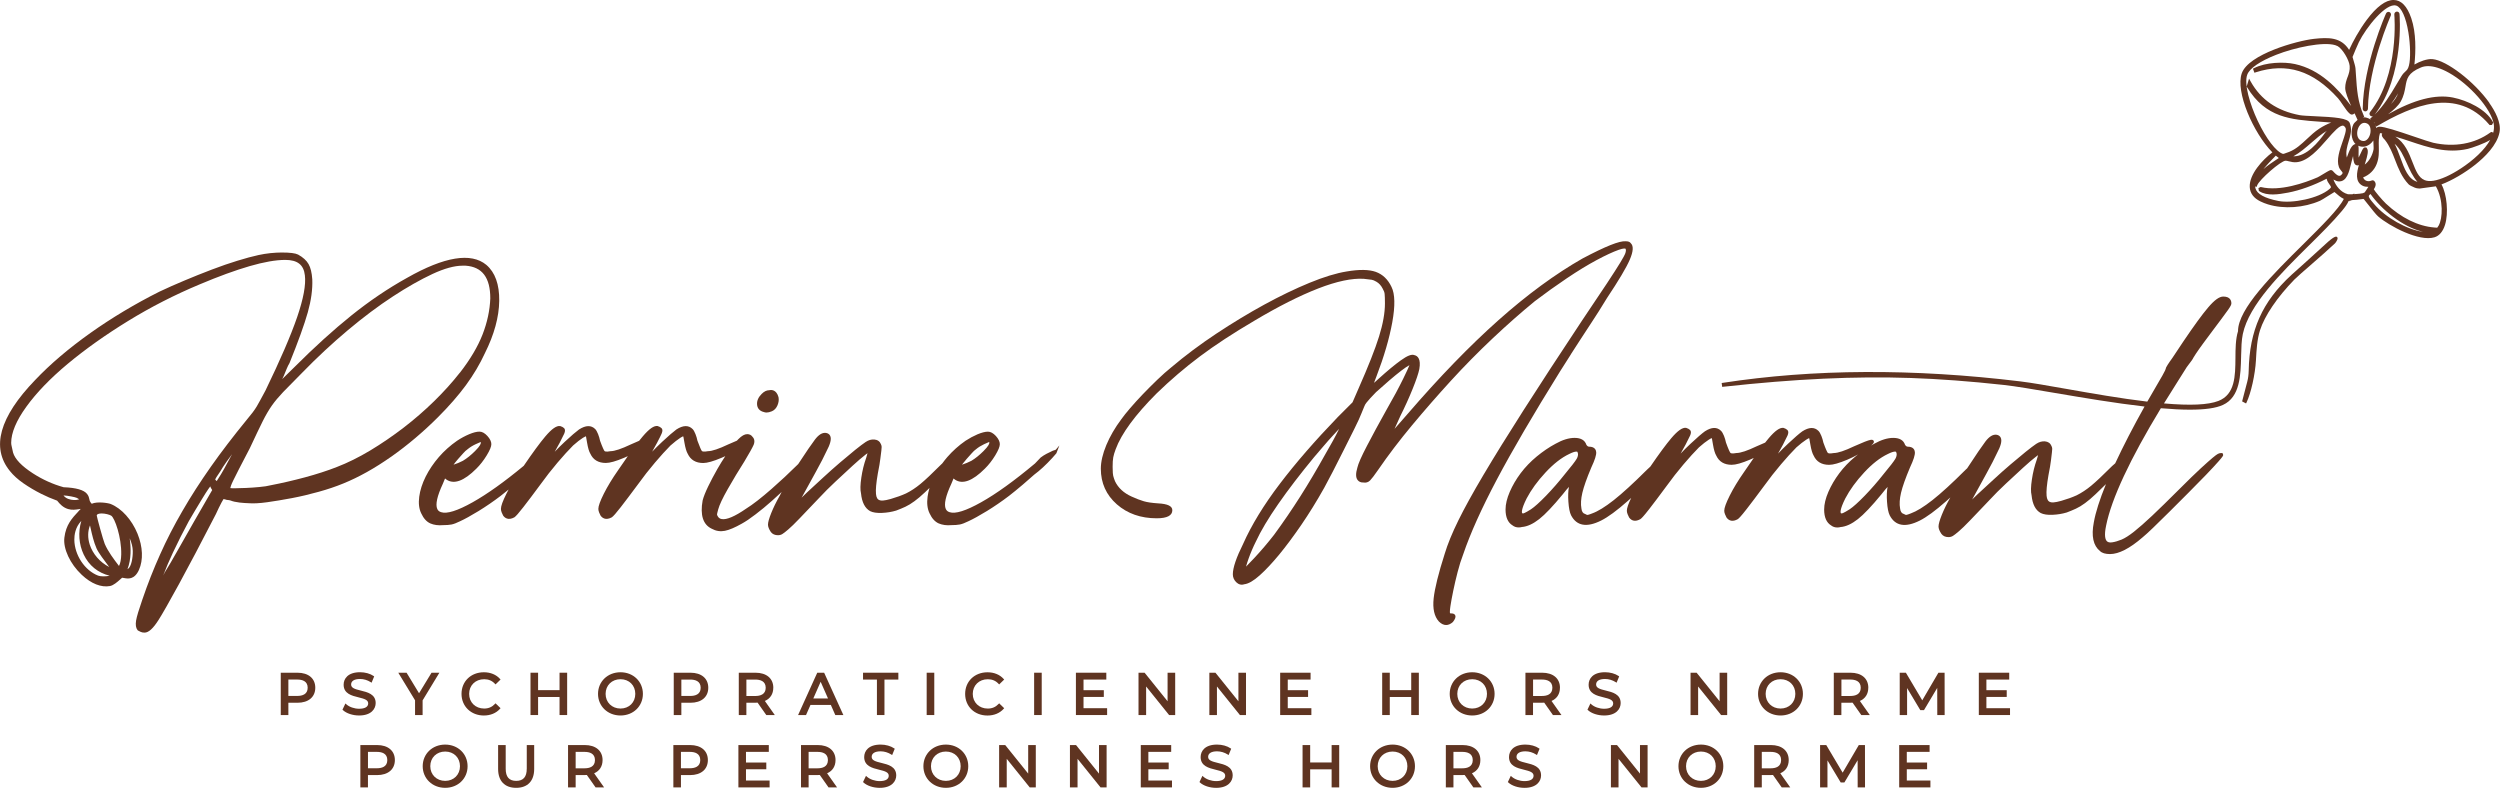 <?xml version="1.0" encoding="UTF-8"?>
<svg id="Calque_2" data-name="Calque 2" xmlns="http://www.w3.org/2000/svg" viewBox="0 0 1038.26 327.19">
  <defs>
    <style>
      .cls-1 {
        fill: #5f3421;
      }
    </style>
  </defs>
  <g id="Calque_1-2" data-name="Calque 1">
    <g>
      <path class="cls-1" d="M965.69,101.47h0c-2.87,2.7-13.92,12.6-14.02,12.68-12.15,11.16-17.46,23.06-17.78,39.82-.03,1.64-.23,3.18-.6,4.57l-2.13,8.16,1.64.86.17-.35c1.88-3.94,3.61-11.7,3.94-17.67v-.09c.23-4.17.47-8.48,1.68-12.29,1.93-6.05,7.15-13.74,14.31-21.1.8-.83,4.13-3.73,7.35-6.54,3.19-2.78,6.48-5.66,7.62-6.77.11-.1.33-.3.59-.53.73-.64,1.3-1.15,1.49-1.42.59-.81,1.18-1.88.65-2.35-.28-.25-.87-.76-4.93,3.03Z"/>
      <path class="cls-1" d="M123.54,279.38h-6.94v17.58h3.16v-5.1h3.78c4.56,0,7.4-2.39,7.4-6.24s-2.83-6.24-7.4-6.24ZM127.78,285.62c0,2.81-2.35,3.4-4.31,3.4h-3.71v-6.8h3.71c1.97,0,4.31.59,4.31,3.4Z"/>
      <path class="cls-1" d="M156.02,291.99c0-3.7-3.41-4.52-6.16-5.19-2.51-.61-4.04-1.08-4.04-2.53s1.35-2.29,3.71-2.29c1.52,0,3.09.47,4.41,1.31l.38.24,1.08-2.62-.25-.17c-1.41-.98-3.51-1.56-5.62-1.56-5.03,0-6.82,2.68-6.82,5.18,0,3.75,3.43,4.58,6.18,5.25,2.5.61,4.02,1.08,4.02,2.52s-1.38,2.22-3.78,2.22c-1.98,0-4.06-.73-5.3-1.85l-.38-.34-1.22,2.58.2.19c1.45,1.35,4.08,2.22,6.7,2.22,5.09,0,6.89-2.78,6.89-5.16Z"/>
      <polygon class="cls-1" points="179.22 279.38 174.03 287.91 168.85 279.38 165.4 279.38 172.37 290.83 172.37 296.96 175.51 296.96 175.51 290.87 182.48 279.38 179.22 279.38"/>
      <path class="cls-1" d="M207.64,294.38l.24-.27-2.09-2.03-.26.28c-1.21,1.28-2.67,1.9-4.46,1.9-3.61,0-6.24-2.56-6.24-6.09s2.62-6.09,6.24-6.09c1.81,0,3.27.61,4.46,1.88l.26.28,2.09-2.03-.24-.27c-1.57-1.77-3.94-2.75-6.68-2.75-5.38,0-9.29,3.78-9.29,8.98s3.99,8.98,9.27,8.98c2.73,0,5.11-.98,6.7-2.77Z"/>
      <polygon class="cls-1" points="232.38 286.62 223.47 286.62 223.47 279.38 220.32 279.38 220.32 296.96 223.47 296.96 223.47 289.46 232.38 289.46 232.38 296.96 235.54 296.96 235.54 279.38 232.38 279.38 232.38 286.62"/>
      <path class="cls-1" d="M257.7,279.19c-5.32,0-9.34,3.86-9.34,8.98s4.02,8.98,9.34,8.98,9.3-3.86,9.3-8.98-4-8.98-9.3-8.98ZM263.84,288.17c0,3.53-2.58,6.09-6.14,6.09s-6.19-2.56-6.19-6.09,2.6-6.09,6.19-6.09,6.14,2.56,6.14,6.09Z"/>
      <path class="cls-1" d="M286.75,279.38h-6.94v17.58h3.16v-5.1h3.78c4.56,0,7.4-2.39,7.4-6.24s-2.83-6.24-7.4-6.24ZM282.97,282.23h3.71c1.97,0,4.31.59,4.31,3.4s-2.35,3.4-4.31,3.4h-3.71v-6.8Z"/>
      <path class="cls-1" d="M321.16,285.62c0-3.85-2.83-6.24-7.4-6.24h-6.94v17.58h3.15v-5.12h3.78c.29,0,.59-.02.87-.04l3.62,5.16h3.54l-4.13-5.85c2.26-.98,3.5-2.91,3.5-5.49ZM309.98,282.23h3.71c1.97,0,4.31.59,4.31,3.4s-2.35,3.42-4.31,3.42h-3.71v-6.82Z"/>
      <path class="cls-1" d="M339.41,279.38l-7.96,17.58h3.3l1.85-4.21h8.45l1.85,4.21h3.35l-7.98-17.58h-2.86ZM343.88,290.08h-6.11l3.05-6.94,3.06,6.94Z"/>
      <polygon class="cls-1" points="358.42 282.23 364.19 282.23 364.19 296.96 367.32 296.96 367.32 282.23 373.09 282.23 373.09 279.38 358.42 279.38 358.42 282.23"/>
      <rect class="cls-1" x="384.85" y="279.38" width="3.16" height="17.58"/>
      <path class="cls-1" d="M417.04,294.12l-2.09-2.03-.26.28c-1.21,1.28-2.67,1.9-4.46,1.9-3.61,0-6.24-2.56-6.24-6.09s2.62-6.09,6.24-6.09c1.81,0,3.27.61,4.46,1.88l.26.28,2.09-2.03-.24-.27c-1.58-1.77-3.95-2.75-6.68-2.75-5.38,0-9.29,3.78-9.29,8.98s3.9,8.98,9.27,8.98c2.73,0,5.11-.98,6.7-2.77l.24-.27Z"/>
      <rect class="cls-1" x="429.48" y="279.38" width="3.15" height="17.58"/>
      <polygon class="cls-1" points="449.99 289.44 458.42 289.44 458.42 286.64 449.99 286.64 449.99 282.23 459.46 282.23 459.46 279.38 446.83 279.38 446.83 296.96 459.79 296.96 459.79 294.12 449.99 294.12 449.99 289.44"/>
      <polygon class="cls-1" points="484.9 291.24 475.47 279.52 475.36 279.38 472.83 279.38 472.83 296.96 475.99 296.96 475.99 285.1 485.42 296.82 485.53 296.96 488.06 296.96 488.06 279.38 484.9 279.38 484.9 291.24"/>
      <polygon class="cls-1" points="514.32 291.24 504.89 279.52 504.77 279.38 502.25 279.38 502.25 296.96 505.4 296.96 505.4 285.1 514.83 296.82 514.94 296.96 517.47 296.96 517.47 279.38 514.32 279.38 514.32 291.24"/>
      <polygon class="cls-1" points="544.29 282.23 544.29 279.38 531.66 279.38 531.66 296.96 544.62 296.96 544.62 294.12 534.81 294.12 534.81 289.44 543.25 289.44 543.25 286.64 534.81 286.64 534.81 282.23 544.29 282.23"/>
      <polygon class="cls-1" points="586.09 286.62 577.18 286.62 577.18 279.38 574.03 279.38 574.03 296.96 577.18 296.96 577.18 289.46 586.09 289.46 586.09 296.96 589.25 296.96 589.25 279.38 586.09 279.38 586.09 286.62"/>
      <path class="cls-1" d="M611.41,279.19c-5.33,0-9.34,3.86-9.34,8.98s4.02,8.98,9.34,8.98,9.3-3.86,9.3-8.98-4-8.98-9.3-8.98ZM617.55,288.17c0,3.53-2.58,6.09-6.14,6.09s-6.19-2.56-6.19-6.09,2.6-6.09,6.19-6.09,6.14,2.56,6.14,6.09Z"/>
      <path class="cls-1" d="M647.86,285.62c0-3.85-2.83-6.24-7.4-6.24h-6.94v17.58h3.15v-5.12h3.78c.29,0,.59-.02.87-.03l3.62,5.15h3.54l-4.13-5.85c2.26-.98,3.5-2.91,3.5-5.49ZM644.71,285.62c0,2.83-2.35,3.42-4.31,3.42h-3.71v-6.82h3.71c1.97,0,4.31.59,4.31,3.4Z"/>
      <path class="cls-1" d="M673.07,291.99c0-3.7-3.41-4.52-6.16-5.19-2.51-.61-4.04-1.08-4.04-2.53s1.35-2.29,3.71-2.29c1.52,0,3.09.47,4.41,1.31l.38.24,1.08-2.62-.25-.17c-1.41-.98-3.51-1.56-5.62-1.56-5.03,0-6.82,2.68-6.82,5.18,0,3.75,3.43,4.58,6.18,5.25,2.5.61,4.02,1.08,4.02,2.52s-1.38,2.22-3.78,2.22c-1.98,0-4.06-.73-5.3-1.85l-.38-.34-1.22,2.58.2.19c1.45,1.35,4.08,2.22,6.7,2.22,5.09,0,6.89-2.78,6.89-5.16Z"/>
      <polygon class="cls-1" points="714.16 291.24 704.73 279.52 704.61 279.38 702.09 279.38 702.09 296.96 705.24 296.96 705.24 285.1 714.67 296.82 714.78 296.96 717.31 296.96 717.31 279.38 714.16 279.38 714.16 291.24"/>
      <path class="cls-1" d="M739.47,279.19c-5.33,0-9.34,3.86-9.34,8.98s4.02,8.98,9.34,8.98,9.29-3.86,9.29-8.98-4-8.98-9.29-8.98ZM745.61,288.17c0,3.53-2.58,6.09-6.14,6.09s-6.19-2.56-6.19-6.09,2.6-6.09,6.19-6.09,6.14,2.56,6.14,6.09Z"/>
      <path class="cls-1" d="M775.92,285.62c0-3.85-2.83-6.24-7.4-6.24h-6.94v17.58h3.15v-5.12h3.78c.29,0,.59-.02.87-.03l3.62,5.15h3.54l-4.13-5.85c2.26-.98,3.5-2.91,3.5-5.49ZM772.77,285.62c0,2.83-2.35,3.42-4.31,3.42h-3.71v-6.82h3.71c1.97,0,4.31.59,4.31,3.4Z"/>
      <polygon class="cls-1" points="805.03 279.38 798.32 290.85 791.52 279.38 788.96 279.38 788.96 296.96 792.02 296.96 792.02 285.75 797.51 294.92 799.04 294.92 804.54 285.69 804.56 296.96 807.62 296.96 807.6 279.38 805.03 279.38"/>
      <polygon class="cls-1" points="824.96 289.44 833.4 289.44 833.4 286.64 824.96 286.64 824.96 282.23 834.44 282.23 834.44 279.38 821.81 279.38 821.81 296.96 834.77 296.96 834.77 294.12 824.96 294.12 824.96 289.44"/>
      <path class="cls-1" d="M156.6,309.42h-6.94v17.58h3.15v-5.1h3.78c4.56,0,7.4-2.39,7.4-6.24s-2.83-6.24-7.4-6.24ZM160.85,315.66c0,2.81-2.35,3.4-4.32,3.4h-3.71v-6.8h3.71c1.97,0,4.32.59,4.32,3.4Z"/>
      <path class="cls-1" d="M184.89,309.23c-5.33,0-9.34,3.86-9.34,8.98s4.02,8.98,9.34,8.98,9.3-3.86,9.3-8.98-4-8.98-9.3-8.98ZM191.03,318.21c0,3.53-2.58,6.09-6.14,6.09s-6.19-2.56-6.19-6.09,2.6-6.09,6.19-6.09,6.14,2.56,6.14,6.09Z"/>
      <path class="cls-1" d="M218.76,319.27c0,3.39-1.43,5.03-4.38,5.03s-4.36-1.65-4.36-5.03v-9.85h-3.15v9.94c0,4.97,2.73,7.83,7.49,7.83s7.49-2.85,7.49-7.83v-9.94h-3.08v9.85Z"/>
      <path class="cls-1" d="M250.25,315.66c0-3.85-2.83-6.24-7.4-6.24h-6.94v17.58h3.16v-5.12h3.78c.29,0,.59-.02.87-.03l3.62,5.15h3.54l-4.13-5.85c2.26-.98,3.5-2.91,3.5-5.49ZM247.09,315.66c0,2.83-2.35,3.42-4.31,3.42h-3.71v-6.82h3.71c1.97,0,4.31.59,4.31,3.4Z"/>
      <path class="cls-1" d="M286.59,309.42h-6.94v17.58h3.15v-5.1h3.78c4.56,0,7.4-2.39,7.4-6.24s-2.83-6.24-7.4-6.24ZM282.8,312.26h3.71c1.97,0,4.31.59,4.31,3.4s-2.35,3.4-4.31,3.4h-3.71v-6.8Z"/>
      <polygon class="cls-1" points="309.81 319.48 318.25 319.48 318.25 316.68 309.81 316.68 309.81 312.26 319.29 312.26 319.29 309.42 306.66 309.42 306.66 327 319.62 327 319.62 324.16 309.81 324.16 309.81 319.48"/>
      <path class="cls-1" d="M347,315.66c0-3.85-2.83-6.24-7.4-6.24h-6.94v17.58h3.16v-5.12h3.78c.29,0,.59-.02.87-.03l3.62,5.15h3.54l-4.13-5.85c2.26-.98,3.5-2.91,3.5-5.49ZM343.84,315.66c0,2.83-2.35,3.42-4.31,3.42h-3.71v-6.82h3.71c1.97,0,4.31.59,4.31,3.4Z"/>
      <path class="cls-1" d="M366.05,316.85c-2.51-.61-4.04-1.08-4.04-2.53s1.35-2.29,3.71-2.29c1.52,0,3.09.47,4.41,1.31l.38.24,1.08-2.62-.25-.17c-1.41-.98-3.51-1.56-5.62-1.56-5.03,0-6.82,2.68-6.82,5.18,0,3.75,3.43,4.58,6.18,5.25,2.5.61,4.02,1.08,4.02,2.52s-1.38,2.22-3.78,2.22c-1.98,0-4.06-.73-5.3-1.85l-.37-.34-1.23,2.58.2.19c1.45,1.35,4.08,2.22,6.7,2.22,5.09,0,6.89-2.78,6.89-5.16,0-3.7-3.41-4.52-6.16-5.19Z"/>
      <path class="cls-1" d="M392.83,309.23c-5.33,0-9.34,3.86-9.34,8.98s4.02,8.98,9.34,8.98,9.29-3.86,9.29-8.98-4-8.98-9.29-8.98ZM398.97,318.21c0,3.53-2.58,6.09-6.14,6.09s-6.19-2.56-6.19-6.09,2.6-6.09,6.19-6.09,6.14,2.56,6.14,6.09Z"/>
      <polygon class="cls-1" points="427.01 321.28 417.58 309.56 417.47 309.42 414.94 309.42 414.94 327 418.1 327 418.1 315.14 427.53 326.86 427.64 327 430.17 327 430.17 309.42 427.01 309.42 427.01 321.28"/>
      <polygon class="cls-1" points="456.42 321.28 446.99 309.56 446.88 309.42 444.35 309.42 444.35 327 447.51 327 447.51 315.14 456.94 326.86 457.05 327 459.58 327 459.58 309.42 456.42 309.42 456.42 321.28"/>
      <polygon class="cls-1" points="476.92 319.48 485.36 319.48 485.36 316.68 476.92 316.68 476.92 312.26 486.4 312.26 486.4 309.42 473.77 309.42 473.77 327 486.73 327 486.73 324.16 476.92 324.16 476.92 319.48"/>
      <path class="cls-1" d="M505.78,316.85c-2.51-.61-4.04-1.08-4.04-2.53s1.35-2.29,3.71-2.29c1.52,0,3.09.47,4.41,1.31l.38.24,1.08-2.62-.25-.17c-1.41-.98-3.51-1.56-5.62-1.56-5.03,0-6.82,2.68-6.82,5.18,0,3.75,3.43,4.58,6.18,5.25,2.5.61,4.02,1.08,4.02,2.52s-1.38,2.22-3.78,2.22c-1.98,0-4.06-.73-5.3-1.85l-.38-.34-1.22,2.58.2.19c1.45,1.35,4.08,2.22,6.7,2.22,5.09,0,6.89-2.78,6.89-5.16,0-3.7-3.41-4.52-6.16-5.19Z"/>
      <polygon class="cls-1" points="553.03 316.66 544.12 316.66 544.12 309.42 540.96 309.42 540.96 327 544.12 327 544.12 319.5 553.03 319.5 553.03 327 556.18 327 556.18 309.42 553.03 309.42 553.03 316.66"/>
      <path class="cls-1" d="M578.35,309.23c-5.33,0-9.34,3.86-9.34,8.98s4.02,8.98,9.34,8.98,9.29-3.86,9.29-8.98-4-8.98-9.29-8.98ZM584.49,318.21c0,3.53-2.58,6.09-6.14,6.09s-6.19-2.56-6.19-6.09,2.6-6.09,6.19-6.09,6.14,2.56,6.14,6.09Z"/>
      <path class="cls-1" d="M614.8,315.66c0-3.85-2.83-6.24-7.4-6.24h-6.94v17.58h3.16v-5.12h3.78c.29,0,.59-.02.87-.03l3.62,5.15h3.54l-4.13-5.85c2.26-.98,3.5-2.91,3.5-5.49ZM611.64,315.66c0,2.83-2.35,3.42-4.31,3.42h-3.71v-6.82h3.71c1.97,0,4.31.59,4.31,3.4Z"/>
      <path class="cls-1" d="M633.85,316.85c-2.51-.61-4.04-1.08-4.04-2.53s1.35-2.29,3.71-2.29c1.52,0,3.09.47,4.41,1.31l.38.24,1.08-2.62-.25-.17c-1.41-.98-3.51-1.56-5.62-1.56-5.03,0-6.82,2.68-6.82,5.18,0,3.75,3.43,4.58,6.18,5.25,2.5.61,4.02,1.08,4.02,2.52s-1.38,2.22-3.78,2.22c-1.98,0-4.06-.73-5.3-1.85l-.38-.34-1.22,2.58.2.19c1.45,1.35,4.08,2.22,6.7,2.22,5.09,0,6.89-2.78,6.89-5.16,0-3.7-3.41-4.52-6.16-5.19Z"/>
      <polygon class="cls-1" points="681.09 321.28 671.66 309.56 671.55 309.42 669.02 309.42 669.02 327 672.18 327 672.18 315.14 681.61 326.86 681.72 327 684.25 327 684.25 309.42 681.09 309.42 681.09 321.28"/>
      <path class="cls-1" d="M706.41,309.23c-5.33,0-9.34,3.86-9.34,8.98s4.02,8.98,9.34,8.98,9.29-3.86,9.29-8.98-4-8.98-9.29-8.98ZM712.55,318.21c0,3.53-2.58,6.09-6.14,6.09s-6.19-2.56-6.19-6.09,2.6-6.09,6.19-6.09,6.14,2.56,6.14,6.09Z"/>
      <path class="cls-1" d="M742.86,315.66c0-3.85-2.83-6.24-7.4-6.24h-6.94v17.58h3.16v-5.12h3.78c.29,0,.59-.02.87-.03l3.62,5.15h3.54l-4.13-5.85c2.26-.98,3.5-2.91,3.5-5.49ZM739.7,315.66c0,2.83-2.35,3.42-4.31,3.42h-3.71v-6.82h3.71c1.97,0,4.31.59,4.31,3.4Z"/>
      <polygon class="cls-1" points="771.97 309.42 765.26 320.89 758.45 309.42 755.89 309.42 755.89 327 758.95 327 758.95 315.79 764.45 324.96 765.98 324.96 771.48 315.73 771.5 327 774.55 327 774.53 309.42 771.97 309.42"/>
      <polygon class="cls-1" points="791.9 319.48 800.33 319.48 800.33 316.68 791.9 316.68 791.9 312.26 801.37 312.26 801.37 309.42 788.74 309.42 788.74 327 801.71 327 801.71 324.16 791.9 324.16 791.9 319.48"/>
      <path class="cls-1" d="M652.37,147.17c1.31-2,2.65-4.09,4.05-6.27,1.38-2.16,2.96-4.57,4.69-7.17,1.76-2.64,3.87-5.99,6.26-9.92,4.88-7.32,8.06-12.67,9.46-15.91,1.51-3.5,1.65-5.77.42-6.92-.36-.53-1.05-.78-2.09-.78,0,0,0,0,0,0-2.64-.21-8.3,2.07-17.91,7.14-11.3,6.43-23.07,15.07-34.97,25.67-11.88,10.57-24.5,23.59-37.52,38.7l-5.48,6.26s-.08.09-.12.14l.08-.17c.74-1.64,1.52-3.36,2.32-5.14,1.9-3.79,3.62-7.58,5.11-11.28,1.49-3.68,2.42-6.45,2.78-8.24.75-4.25-.72-5.5-2.03-5.79-1.17-.47-2.92.21-5.67,2.18-2.44,1.74-5.54,4.31-9.23,7.65-.51.5-.97.93-1.38,1.25-.19.15-.36.29-.51.43.3-.75.64-1.66,1.03-2.71,3.13-8.17,5.34-15.73,6.56-22.45,1.24-6.83,1.13-11.77-.32-14.68-1.48-3.13-3.69-5.24-6.56-6.26-2.82-.99-6.85-1.05-11.98-.17-4.39.7-9.62,2.3-15.57,4.75-5.9,2.43-12.21,5.47-18.74,9.04-6.54,3.58-13.23,7.63-19.89,12.04-6.67,4.42-12.97,9.13-18.72,14-1.75,1.4-3.7,3.13-5.79,5.14-2.1,2.02-4.13,4.05-6.03,6.03-1.9,1.99-3.67,3.93-5.25,5.77-1.58,1.84-2.82,3.39-3.68,4.61-2.64,3.52-4.73,7.13-6.23,10.73-1.51,3.64-2.28,6.95-2.28,9.82,0,5.94,2.24,10.92,6.65,14.79,4.38,3.85,9.95,5.8,16.55,5.8,4.31,0,6.49-1.13,6.49-3.36,0-1.71-1.94-2.64-5.92-2.84-2.54-.17-4.55-.46-5.97-.89-1.43-.42-3.11-1.06-4.99-1.92-3.3-1.48-5.63-3.64-6.92-6.38-.33-.82-.59-1.58-.75-2.25-.11-.43-.24-1.43-.24-3.73,0-1.69.08-3.01.25-3.91.16-.9.5-2.04,1.01-3.4,2.38-6.48,8.12-14.29,17.04-23.21,5.7-5.53,11.74-10.69,17.94-15.34,6.21-4.66,13.82-9.65,22.64-14.83,9.84-5.87,18.76-10.37,26.51-13.39,7.68-2.98,14.07-4.33,18.96-4,1.56.18,2.63.31,3.24.39.51.07,1.16.35,1.96.82,1.08.62,1.95,1.58,2.6,2.87.46.77.74,1.51.81,2.18.08.76.13,2.1.13,3.96,0,3.91-.82,8.53-2.45,13.74-1.64,5.27-4.49,12.48-8.46,21.46l-2.55,5.87-6.17,6.17c-9.39,9.74-17.49,19.07-24.07,27.74-6.62,8.71-11.74,17.1-15.21,24.91-2.82,5.65-4.26,9.89-4.26,12.6,0,1.25.47,2.35,1.39,3.27.98.98,2.17,1.28,3.36.87,1.74-.2,3.84-1.41,6.42-3.71,2.47-2.21,5.17-5.09,8.04-8.56,2.87-3.49,5.96-7.63,9.18-12.32,3.24-4.73,6.46-9.93,9.56-15.46.86-1.54,2.01-3.73,3.54-6.68,1.48-2.87,3-5.88,4.57-9.01l4.44-8.87c1.39-2.79,2.37-4.91,2.89-6.3.52-1.22.92-2.19,1.19-2.9.23-.62.54-1.16.92-1.61.43-.52.95-1.12,1.55-1.81.62-.7,1.44-1.56,2.42-2.55,1.95-1.77,3.83-3.43,5.6-4.94,1.79-1.53,3.45-2.89,4.93-4.02,1.41-1.08,2.54-1.83,3.35-2.25-.33.84-1.03,2.44-2.53,5.5-1.92,3.93-4.2,8.17-6.77,12.62-3.29,5.89-6.11,11.08-8.36,15.42-2.32,4.45-3.62,7.41-3.97,9.01-.72,2.41-.7,4.08.07,5.12.54.72,1.37,1.11,2.38,1.06,1.1.21,2.07-.08,2.85-.87.65-.65,1.74-2.09,3.35-4.41,4.13-6.03,8.86-12.24,14.05-18.48,5.18-6.22,10.62-12.44,16.16-18.51,5.51-6.03,11.34-11.94,17.32-17.58,5.99-5.64,11.9-10.85,17.56-15.48,4.32-3.29,8.79-6.48,13.28-9.5,4.5-3.03,8.65-5.56,12.33-7.53,3.7-1.98,6.78-3.41,9.17-4.26,2.16-.77,2.75-.52,2.84-.46.02.01.06.03.1.25.12.37.08.87-.13,1.49-.24.72-.96,2.07-2.15,4.02-1.22,2.01-3.11,4.94-5.6,8.72-2.46,3.74-5.83,8.77-10.31,15.4-9.54,14.39-17.71,26.91-24.28,37.21-6.55,10.25-12.13,19.26-16.59,26.78-4.44,7.49-7.96,13.88-10.47,18.98-2.53,5.15-4.44,9.79-5.65,13.81-2.62,8.2-4.16,14.44-4.6,18.55-.46,4.29.27,7.52,2.18,9.61.96.96,1.97,1.45,3,1.45.94,0,1.87-.41,2.82-1.26.99-1.28,1.27-2.12.94-2.8-.17-.35-.57-.76-1.53-.76-.31,0-.5-.03-.61-.05-.06-.23-.14-.95.17-3.01.26-1.71.65-3.85,1.17-6.35.52-2.53,1.13-5.15,1.82-7.8.68-2.67,1.47-5.15,2.33-7.38,2.93-8.62,7.61-19.03,13.92-30.95,6.31-11.93,15.12-27.02,26.21-44.85,1.68-2.69,3.22-5.1,4.56-7.17ZM556.12,178.13c-.06.13-.13.27-.2.41-1.19,2.48-3.03,5.84-5.46,10.01-3.49,6.27-6.99,12.19-10.42,17.58-3.45,5.44-7.13,10.82-10.92,15.99-1.19,1.53-2.54,3.19-4.02,4.93-1.49,1.75-2.94,3.37-4.28,4.8-1.3,1.38-2.42,2.55-3.34,3.47.01-.05.03-.1.04-.14.26-.94.6-2.02,1.03-3.21.42-1.19.9-2.4,1.42-3.61.5-1.18,1.03-2.31,1.56-3.37,2.06-4.46,5.2-9.74,9.33-15.68,4.15-5.97,9.14-12.49,14.83-19.38,1.22-1.39,2.53-2.92,3.92-4.58,1.34-1.6,2.7-3.12,4.02-4.54.95-1.01,1.78-1.9,2.49-2.69Z"/>
      <path class="cls-1" d="M162.51,189.65c6.77-4.78,13.3-10.3,19.41-16.41,4.54-4.54,8.43-9,11.57-13.26,3.16-4.32,5.82-8.8,7.89-13.3,3.86-7.71,5.86-15.02,5.95-21.73.09-6.82-1.71-11.84-5.36-14.95-6.32-5.24-17.4-3.43-32.94,5.4-7.89,4.38-15.65,9.63-23.08,15.6-7.46,5.99-15.38,13.17-23.55,21.34-2.06,2.06-3.8,3.76-5.19,5.08.2-.43.43-.89.68-1.4.34-.87.73-1.82,1.17-2.86.41-.99.78-1.74,1.17-2.36,3.6-8.89,6.16-15.98,7.6-21.09,1.4-4.98,2.03-9.58,1.86-13.7-.19-2.78-.7-4.85-1.54-6.33-.84-1.49-2.3-2.82-4.35-3.95-1.16-.59-3.34-.86-6.86-.86-1.38,0-2.9.09-4.66.26-1.71.19-3.36.45-4.9.79-2.5.54-5.46,1.34-8.8,2.37-3.25.99-6.72,2.19-10.62,3.67-4.06,1.55-7.7,3.01-11.12,4.45-3.79,1.58-7.36,3.16-10.62,4.71-10.12,5.08-19.77,10.85-28.68,17.17-8.98,6.38-16.7,12.95-22.94,19.53-14.86,15.39-18.38,28.11-10.49,37.8,1.42,1.78,3.31,3.5,5.64,5.11,2.3,1.59,4.78,3.06,7.39,4.37,2.12,1.07,4.34,2.02,6.59,2.83,1.13,1.44,2.46,2.85,4.55,3.48,1.61.48,3.1.26,4.41.06.28-.04.56-.08.84-.12-.28.3-.55.59-.82.87-2.86,3.06-5.33,5.7-5.98,11.07-.57,4.58,2.39,10.92,7.2,15.42,3.92,3.7,8.1,5.36,11.77,4.67,1.43-.28,2.96-1.63,4.19-2.72l.35-.31c.17-.15.35-.31.47-.42.18,0,.44.06.7.11l.13.02c1.5.29,4.28.82,6.17-3.39,1.83-4.1,1.61-9.56-.59-14.99-2.37-5.83-6.65-10.57-11.16-12.37-1.11-.44-5.62-1.13-7.87-.09-.78-.84-.87-1.32-.98-1.86-.11-.56-.26-1.33-.94-2.21-1.31-1.67-4.52-2.59-9.75-2.8-4.46-1.24-8.74-3.17-12.72-5.74-4.71-3.04-7.5-5.96-8.28-8.65-.18-.88-.36-1.67-.53-2.4-.16-.62-.25-1.17-.25-1.63,0-4.18,2.1-9.21,6.26-14.97,4.22-5.85,10.02-11.86,17.23-17.87,7.32-6.09,15.76-12.08,25.1-17.81,9.37-5.76,19.39-10.88,29.79-15.22,7.75-3.27,14.7-5.81,20.67-7.54,5.9-1.71,10.87-2.58,14.79-2.58,5.06,0,7.64,2.03,8.13,6.39.49,3.89-.59,9.75-3.22,17.41-2.69,7.79-6.99,17.75-13.14,30.44-1.63,3.09-2.88,5.31-3.63,6.62-.91,1.52-2.3,3.37-4.13,5.51-5.62,6.87-10.64,13.43-14.9,19.49-4.4,6.25-8.37,12.42-11.78,18.33-3.5,6.01-6.63,12.09-9.3,18.08-2.7,5.98-5.21,12.37-7.46,18.99-1.39,3.98-2.24,6.83-2.53,8.48-.29,1.79-.11,3.08.61,4.03l.21.16c.34.16.68.34,1.04.53.46.22,1,.33,1.63.33,1.71,0,3.57-1.69,5.86-5.3,1.57-2.46,4.43-7.49,8.5-14.93,4.08-7.47,9.22-17.23,15.3-29.02.85-1.87,1.63-3.47,2.32-4.77.42-.77.68-1.2.83-1.44.23.07.46.11.69.13.41.17.81.26,1.21.26.17,0,.5.04,1.02.2.92.38,2.14.65,3.73.85,1.58.18,2.69.23,3.53.26,2.14.18,4.75.06,8.01-.4,3.04-.42,6.38-.98,10.22-1.7,3.65-.69,7.4-1.58,11.14-2.63,3.69-1.02,7.1-2.18,10.13-3.42,6.45-2.61,13.17-6.37,19.99-11.17ZM190.98,154.77c-3.09,3.96-6.68,7.93-10.64,11.81-4.01,3.92-8.29,7.63-12.71,11.03-4.49,3.44-9.16,6.64-13.9,9.49-4.71,2.82-9.37,5.13-13.85,6.85h0c-3.85,1.52-8.3,2.96-13.23,4.29-4.78,1.28-9.51,2.38-14.08,3.26-1.34.35-2.93.59-4.85.76-1.97.19-3.84.32-5.57.39-1.8.09-3.42.14-4.8.14-.93,0-1.44-.04-1.71-.08.05-.34.27-1.19,1.22-3.15,1.04-2.16,3.1-6.18,6.91-13.45,2.24-4.8,4.04-8.57,5.35-11.2,1.25-2.51,2.55-4.71,3.84-6.55,1.24-1.74,2.75-3.55,4.63-5.53,2.27-2.36,4.95-5.08,7.96-8.09,6.05-6.22,12.4-12.13,18.87-17.57,6.44-5.41,12.74-10.13,18.73-14.04,5.87-3.84,11.42-6.99,16.47-9.35,4.93-2.29,9.12-3.44,12.48-3.44h1.25c6.91.48,10.27,4.93,10.27,13.58-.18,4.93-1.26,9.98-3.22,15.01-1.95,5.01-5.11,10.35-9.41,15.87ZM96.37,188.64c-1.09,1.96-2.21,4.03-3.34,6.17-.9,1.61-1.66,2.87-2.32,3.86-.3.45-.54.82-.71,1.12-.13-.12-.28-.27-.48-.46-.15-.15-.15-.21-.08-.37.09-.24.52-.98,2.04-3.17.66-1.17,1.5-2.47,2.57-3.98.77-1.09,1.54-2.15,2.32-3.17ZM88.12,203.53l-7.58,13.15-.03.05c-2.09,3.65-4.31,7.57-6.67,11.75-2.2,3.93-4.05,7.08-5.36,9.15-.18.34-.42.81-.7,1.35,1.16-3.07,2.5-6.23,4.01-9.43,2.06-4.39,4.29-8.81,6.63-13.13.65-1.14,1.48-2.55,2.6-4.42.81-1.37,1.61-2.68,2.37-3.93l.62-1.02c1-1.65,1.81-2.92,2.48-3.9.42-.64.67-.97.83-1.15.06.13.14.33.24.6l.56.93ZM26.37,205.75c1.85.09,4.88.69,5.55,1.03.47.23.78.43.99.58-.46.17-1.24.34-2.26.3-1.53-.06-3.36-.6-4.27-1.9ZM37.27,226.18c-.89-2.78-.86-5.51.1-7.98.1.42.19.84.28,1.25.59,2.61,1.25,5.58,2.45,8.32.8,1.82,3.26,5.07,5.26,7.71,0,0,0,0,0,0-3.79-1.92-6.83-5.38-8.1-9.32ZM30.87,224.16c-.02-1.87.35-5.19,2.9-7.83-1.38,4.7-1.04,9.72.99,13.97,2.16,4.55,5.96,7.63,10.78,8.8-1.65.38-3.82.35-4.82-.05-5.55-2.15-9.78-8.55-9.85-14.9ZM40.17,214.08c.05-.28.2-.45.51-.59.38-.17.89-.25,1.53-.25,1.48,0,3.28.49,3.97.92,1.47.91,4.32,8.93,4.17,16.09-.04,2.1-.37,3.77-.93,4.8-2.18-2.84-4.57-6.02-5.92-9.17-.62-1.42-3.3-11.23-3.33-11.8ZM53.86,223.55c.82,1.88,1.24,3.62,1.28,5.26.06,2.94-.62,6.54-1.98,7.44-.07.04-.14.08-.21.11,1.59-4.11,1.46-8.94.91-12.81Z"/>
      <path class="cls-1" d="M317.12,171.08c.36.16.77.25,1.21.25.65,0,1.37-.17,2.22-.52,1.05-.44,1.84-1.28,2.35-2.49.49-1.17.63-2.29.42-3.37-.89-3.23-3.05-3.09-3.85-2.89-1.09,0-2.12.5-3.14,1.53-1.38,1.37-2.02,2.84-1.92,4.36.09,1.59,1.05,2.71,2.7,3.14Z"/>
      <path class="cls-1" d="M438.33,186.85c-.23.03-1.08.33-1.19.38-1.81.84-3.42,1.62-4.94,2.78-.88.95-1.62,1.74-2.37,2.48-8.6,7.2-16.12,12.62-22.37,16.11-6.3,3.54-10.71,4.93-13.1,4.11-.78-.24-1.28-.68-1.58-1.36-.82-1.87-.05-5.37,2.31-10.42l.92-2.22.57.46c3.12,2.13,7.3.61,12.43-4.53,1.59-1.57,3-3.37,4.3-5.49,1.31-2.18,1.92-3.68,1.92-4.7s-.55-2.18-1.63-3.38c-1.11-1.2-2.22-1.8-3.3-1.8-1.13,0-2.59.37-4.34,1.1-1.66.71-3.33,1.61-4.97,2.68-2.81,1.94-5.35,4.23-7.58,6.78-.72.83-1.44,1.75-2.11,2.66-.07.07-.14.13-.25.23l-.08.07c-3.87,3.87-6.71,6.55-8.69,8.18-1.97,1.63-3.98,2.95-5.98,3.94-1.81.83-3.97,1.61-6.41,2.32-2.82.8-4.01.73-4.55.51-.9-.26-1.41-1.11-1.54-2.61-.17-1.74.08-4.53.77-8.52.54-2.66.88-4.69,1.05-6.2.18-1.47.32-2.55.41-3.27.07-.69.12-1.21.12-1.51,0-.38-.1-.76-.31-1.2-.47-1.13-1.41-1.79-2.72-1.9-1.23-.1-2.39.23-3.62,1.04-1.02.68-2.45,1.76-4.37,3.3-1.79,1.47-3.9,3.23-6.27,5.23-2.24,1.91-4.62,4.03-7.07,6.29-2.34,2.18-4.56,4.22-6.67,6.15-.86.86-1.61,1.58-2.24,2.16.08-.15.18-.31.29-.48,1.13-2.04,2.26-4.09,3.39-6.15l2.36-4.3c1.92-3.48,3.33-6.21,4.18-8.08,1.76-3.27,2.3-5.4,1.67-6.69-.31-.65-.88-1.05-1.7-1.2-1.54-.22-3.04.69-4.62,2.76-1.29,1.68-3.58,5.03-6.96,10.18-3.78,3.74-7.51,7.21-11.08,10.33-4.24,3.71-7.77,6.46-10.51,8.16-4.73,3.27-8.17,4.73-10.21,4.34-.67-.13-1.15-.44-1.51-.99-.37-.56-.4-.83-.4-.89,0-.17.09-.69.5-2.16.49-1.82,1.82-4.66,3.97-8.43,2.24-3.95,4.57-7.8,6.91-11.48,1.98-3.29,3.34-5.74,3.84-6.89.75-1.85-.11-2.97-.47-3.31-.5-.73-1.26-1.12-2.2-1.12-1.08,0-2.27.67-3.64,2.04-.21.19-.4.41-.64.67-.92.37-2.07.87-3.62,1.56-3.88,1.85-6.7,2.8-8.43,2.81-1.58.31-2.34.15-2.52-.09-.27-.38-.8-1.43-1.83-4.27-.17-.88-.44-1.78-.82-2.75-.39-.99-.78-1.67-1.2-2.09-1.68-1.67-3.93-1.62-6.72.18-1.23.9-3.18,2.58-5.94,5.15-1.47,1.38-2.86,2.74-4.14,4.09.86-1.49,1.53-2.72,2.05-3.7,1-1.89,1.59-3.13,1.85-3.71.18-.41.74-1.67-.03-2.4-.37-.36-.87-.64-1.59-.86-1.52-.23-3.48,1.14-6.17,4.3-.47.55-.96,1.15-1.5,1.83-1.19.49-2.32.98-3.46,1.51-3.9,1.85-6.71,2.8-8.44,2.81-2.03.4-2.44,0-2.5-.09-.23-.32-.77-1.32-1.84-4.27-.17-.87-.43-1.77-.82-2.75-.39-.98-.79-1.67-1.2-2.09-1.67-1.67-3.92-1.61-6.71.18-1.23.89-3.18,2.57-5.96,5.15-1.49,1.4-2.87,2.77-4.13,4.1.87-1.52,1.54-2.73,2.05-3.71.88-1.68,1.5-2.92,1.85-3.71.18-.41.73-1.65-.04-2.41-.38-.36-.88-.63-1.59-.84-1.52-.22-3.44,1.1-6.17,4.3-2.29,2.71-5.3,6.82-8.97,12.21-8.02,6.65-15.16,11.74-21.22,15.14-6.31,3.54-10.72,4.93-13.12,4.11-.78-.24-1.28-.67-1.58-1.35-.82-1.86-.04-5.36,2.32-10.43l.92-2.22.57.46c3.12,2.13,7.3.61,12.43-4.53,1.58-1.56,3.02-3.41,4.29-5.49,1.32-2.17,1.94-3.67,1.94-4.7s-.55-2.19-1.64-3.38c-1.09-1.2-2.2-1.81-3.29-1.81-1.15,0-2.57.36-4.33,1.1-1.69.72-3.36,1.62-4.97,2.69-2.84,1.97-5.39,4.25-7.58,6.78-2.22,2.58-4.06,5.31-5.47,8.12-1.42,2.87-2.32,5.67-2.67,8.33-.37,2.76-.08,5.1.84,6.95.95,2.07,2.22,3.47,3.78,4.16,1.5.65,3.28.89,5.26.71,1.41,0,2.6-.09,3.55-.27.93-.19,2.09-.64,3.55-1.36,1.91-.87,4.42-2.25,7.65-4.22,3.17-1.95,6.26-4.07,9.2-6.31,1.03-.8,2.13-1.69,3.29-2.64-.31.58-.61,1.14-.89,1.71-1.57,3.13-2.3,5.14-2.3,6.33,0,.44.1.92.31,1.47.19.45.37.86.61,1.32.63.89,2.08,2.16,4.68.71.62-.43,1.8-1.76,3.7-4.21,1.86-2.38,4.21-5.5,7.2-9.55,2.15-2.99,4.44-5.92,7.01-8.96,2.38-2.8,4.56-5.2,6.46-7.1,1.61-1.43,2.95-2.47,4.08-3.19.48-.31.87-.52,1.17-.64l.06.11h.05c.01.07.03.15.05.26.07.57.2,1.29.39,2.24.37,2.21.82,3.74,1.37,4.64,1.17,2.54,3.33,3.83,6.42,3.83,1.69,0,4.17-.7,7.61-2.15.51-.21,1.03-.44,1.53-.68-1.27,1.79-2.62,3.74-4.02,5.82-2.43,3.47-4.42,6.76-5.93,9.75-1.56,3.14-2.29,5.15-2.29,6.33,0,.44.1.91.31,1.47.19.46.37.87.61,1.32.64.89,2.08,2.16,4.68.71.62-.43,1.8-1.76,3.7-4.21,1.81-2.33,4.23-5.54,7.2-9.54,2.19-3.05,4.55-6.07,7.01-8.96,2.35-2.77,4.52-5.16,6.44-7.1,1.64-1.43,2.97-2.48,4.08-3.19.57-.37.94-.54,1.16-.63l.05.11h.07c.01.07.03.16.05.28.09.61.23,1.36.39,2.22.38,2.21.83,3.73,1.37,4.64,1.19,2.54,3.35,3.83,6.43,3.83,1.67,0,4.22-.72,7.59-2.15.53-.22,1.06-.45,1.58-.7-1.11,1.67-2.2,3.44-3.31,5.37-1.4,2.46-2.68,4.89-3.81,7.22-1.13,2.35-1.9,4.29-2.29,5.81-1.1,6.09.18,10.04,3.77,11.74,1.74.96,3.58,1.25,5.48.87,1.81-.36,4.16-1.36,6.99-2.96,1.59-.87,3.46-2.12,5.71-3.85,2.27-1.72,4.57-3.62,6.83-5.64,1.33-1.19,2.68-2.41,4.03-3.67-.3.57-.59,1.13-.87,1.69-1.41,2.47-2.56,4.83-3.44,7.02-.92,2.29-1.36,3.88-1.36,4.84,0,.85.38,1.85,1.19,3.07.67.88,1.67,1.33,2.96,1.33.69,0,1.3-.17,1.81-.49.49-.29,1.32-.93,2.46-1.91,1.14-.96,2.69-2.47,4.62-4.49l8.1-8.49c2.16-2.33,4.47-4.64,6.87-6.87,2.35-2.19,4.54-4.22,6.59-6.11l.45-.42c2.08-1.91,3.91-3.48,5.43-4.66.35-.26.63-.47.86-.63-.12.55-.32,1.22-.58,2-.9,2.51-1.57,5.24-1.99,8.1-.45,3-.5,5.17-.14,6.58.37,3.72,1.65,6.21,3.8,7.39,1.13.58,2.8.82,4.93.73,2.02-.08,3.99-.4,5.85-.96,1.36-.5,2.65-1.04,3.84-1.59,1.18-.55,2.45-1.32,3.77-2.3,1.31-.94,2.74-2.16,4.38-3.71.59-.55,1.22-1.15,1.88-1.8-.37,1.23-.64,2.45-.8,3.63-.37,2.76-.08,5.1.84,6.94.95,2.07,2.22,3.47,3.78,4.16,1.52.65,3.29.89,5.25.71,1.41,0,2.6-.09,3.55-.27.93-.19,2.1-.64,3.56-1.36,1.95-.89,4.52-2.31,7.65-4.22,3.09-1.9,6.19-4.02,9.2-6.31,1.56-1.2,3.45-2.75,5.78-4.72,1.49-1.26,3.03-2.61,4.68-4.09,2.39-1.77,4.78-3.97,7.52-6.95.44-.48.87-.98,1.29-1.47l.39-.45,1.25-3.25-1.38,1.62c-.16.19-.27.21-.31.22ZM399.52,192.96c.05-.06.1-.13.16-.21.63-.82,1.2-1.51,1.8-2.18.69-.78,1.38-1.56,2.09-2.34.67-.75,1.22-1.28,1.73-1.62,1.01-.84,2.11-1.53,3.37-2.12,1.07-.5,1.74-.79,2.17-.96.01.1.02.24.02.42,0,.3-.23,1.23-2.39,3.37-1.69,1.69-3.39,3.06-5.02,4.04-1.35.68-2.59,1.2-3.66,1.53-.09.03-.18.05-.26.07ZM188.37,192.96c.05-.06.1-.13.15-.2h0c.49-.67,1.09-1.4,1.77-2.18l2.09-2.34c.65-.74,1.22-1.26,1.75-1.62.96-.81,2.09-1.52,3.37-2.12.9-.43,1.64-.76,2.16-.96.01.1.02.24.02.42,0,.3-.23,1.23-2.39,3.37-1.7,1.7-3.4,3.06-5.04,4.04-1.34.69-2.57,1.2-3.66,1.53-.08.03-.16.05-.23.07Z"/>
      <path class="cls-1" d="M1033.83,42.69c-6.29-8.84-17.78-17.65-23.64-18.14-2.22-.18-5.25.96-7.47,2.25.57-5.51.77-13.13-1.31-19.24-1.71-5.02-4.19-7.57-7.35-7.57h0c-3.29,0-7.03,2.78-11.11,8.22-3.15,4.21-5.82,9.12-7.35,12.51-3.35-5.34-8.59-5.23-14.57-4.59-7.14.79-27.17,6.37-30,14.28-2.73,7.66,4.78,24.82,12.7,32.87-4.07,3.04-9.69,9.17-9.4,14.42.14,2.59,1.64,4.59,4.46,5.96.96.47,2.01.88,3.11,1.22,6.61,2.03,14.9,1.45,21.64-1.51.58-.26,1.82-1.05,3.31-1.99.73-.46,2.01-1.28,2.66-1.64.1.08.2.18.3.26l.12.1c.84.74,2.16,1.9,3.46,2.5v.03c-2.07,4.16-9.2,11.23-16.74,18.71-12.76,12.62-27.22,26.92-27.19,36.21-1.03,3.28-1.05,7.44-1.07,11.13-.06,7.44-.12,15.14-7.09,17.84-4.24,1.64-11.63,1.98-22.59,1.02,1.7-2.77,3.43-5.54,5.16-8.25l4.31-6.85c2.07-2.68,2.58-3.45,2.67-3.77.12-.23.42-.73,1.11-1.76.85-1.28,1.87-2.72,3.11-4.41,1.22-1.65,2.48-3.35,3.78-5.08l3.52-4.7c1.05-1.4,2.01-2.71,2.88-3.93,1.2-1.68,1.45-2.33,1.45-2.79,0-1.06-.44-2.84-3.36-2.84-1.66,0-3.67,1.45-6.32,4.57-2.44,2.87-5.88,7.59-10.23,14.03l-4.58,6.88c-.08.11-2.02,2.75-2.63,4,0,0-.19.77-.4,1.2-.35.69-.73,1.42-1.16,2.19-.43.78-.91,1.6-1.43,2.46-1.59,2.69-3.21,5.48-4.81,8.31-11.1-1.32-23.47-3.5-33.42-5.26l-.31-.05c-7.65-1.35-14.25-2.52-18.95-3.09-44.46-5.41-86.09-5.2-123.72.61l-.36.06.21,1.6.37-.04c30-3.28,54.78-4.44,77.97-3.65,11.54.39,24.85,1.38,38.48,2.88,4.95.54,12.39,1.81,21.01,3.28l.47.08c11.68,1.98,24.9,4.23,37.11,5.62-4.72,8.42-8.81,16.35-12.18,23.58l-1.32,1.16c-3.79,3.79-6.71,6.54-8.69,8.17-1.94,1.61-3.96,2.93-5.97,3.94-1.87.85-4.03,1.63-6.42,2.31-2.82.8-4.01.73-4.55.52-.9-.26-1.41-1.11-1.55-2.61-.17-1.75.09-4.62.77-8.53.52-2.61.88-4.7,1.05-6.19.17-1.47.3-2.56.39-3.26.09-.75.13-1.24.13-1.53,0-.37-.11-.78-.32-1.2-.46-1.13-1.4-1.79-2.72-1.9-1.21-.1-2.42.25-3.61,1.04-1.05.71-2.52,1.82-4.36,3.3-1.77,1.43-3.82,3.14-6.28,5.23-2.36,2.01-4.74,4.13-7.07,6.29-2.35,2.18-4.56,4.22-6.68,6.15-.86.86-1.6,1.57-2.24,2.15.08-.14.17-.3.29-.48l5.74-10.44c1.91-3.47,3.32-6.2,4.19-8.11,1.76-3.26,2.29-5.37,1.67-6.67-.31-.65-.88-1.06-1.71-1.21-1.52-.2-3.06.74-4.61,2.77-1.36,1.78-3.87,5.46-7.62,11.18l-.67.62c-5.52,5.52-10.15,9.76-13.77,12.6-3.58,2.81-6.59,4.66-8.95,5.5-.82.33-1.43.54-1.83.62-.23.05-.52-.05-.92-.31l-.16-.07c-.92-.26-1.41-.98-1.55-2.28-.33-1.8-.2-3.98.38-6.48.6-2.56,1.86-6.12,3.73-10.55,1.48-3.15,2.13-5.18,2.03-6.39-.07-.84-.56-2.25-2.97-2.25-.41,0-.8-.29-1.12-.79-.63-1.9-2.28-2.86-4.89-2.86-2.38,0-5.05.82-7.92,2.44-.44.23-.87.49-1.31.75,1.09-.89,1.35-1.37,1.13-1.89-.13-.31-.47-.65-1.3-.49-1.03.19-3.26,1.06-6.85,2.67-3.87,1.85-6.69,2.8-8.44,2.81-2.03.4-2.44,0-2.51-.09-.27-.37-.81-1.43-1.83-4.28-.18-.91-.46-1.83-.82-2.74-.39-.97-.79-1.65-1.21-2.08-1.67-1.67-3.92-1.61-6.71.18-1.23.88-3.24,2.61-5.95,5.15-1.49,1.4-2.88,2.77-4.14,4.1.85-1.49,1.54-2.73,2.06-3.72.87-1.65,1.49-2.89,1.85-3.7.18-.41.72-1.64-.03-2.4-.35-.35-.84-.62-1.6-.87-1.52-.21-3.49,1.16-6.15,4.3-.46.54-.95,1.16-1.48,1.82-.99.41-2.16.91-3.49,1.51-3.87,1.85-6.69,2.8-8.44,2.81-2.03.41-2.45,0-2.51-.09-.27-.37-.81-1.43-1.83-4.28-.18-.91-.46-1.83-.82-2.75-.39-.97-.79-1.65-1.21-2.08-1.67-1.67-3.93-1.61-6.71.18-1.23.88-3.24,2.62-5.95,5.15-1.49,1.39-2.87,2.76-4.14,4.1.85-1.49,1.54-2.73,2.06-3.72.86-1.63,1.48-2.88,1.85-3.7.18-.41.73-1.65-.03-2.4-.35-.35-.84-.62-1.6-.87-1.53-.21-3.49,1.16-6.16,4.3-2.15,2.54-5.1,6.53-8.7,11.8l-1.44,1.34c-5.53,5.52-10.16,9.76-13.77,12.6-3.58,2.81-6.58,4.66-8.95,5.5-.82.33-1.44.54-1.83.62-.23.05-.52-.05-.92-.31l-.16-.07c-.92-.26-1.41-.98-1.55-2.29-.33-1.8-.2-3.98.38-6.48.6-2.56,1.85-6.11,3.73-10.55,1.48-3.15,2.13-5.18,2.03-6.39-.07-.84-.55-2.25-2.97-2.25-.41,0-.8-.29-1.11-.79-.63-1.9-2.28-2.86-4.89-2.86-2.38,0-5.05.82-7.92,2.44-2.66,1.42-5.29,3.21-7.83,5.31-2.55,2.11-4.79,4.44-6.65,6.92-1.85,2.47-3.37,5.07-4.52,7.72-1.17,2.7-1.76,5.17-1.76,7.35,0,3.23.99,5.45,2.89,6.59.72.57,1.57.86,2.55.86.46,0,.94-.06,1.37-.18,2.23-.18,4.64-1.29,7.19-3.29,2.46-1.93,5.75-5.4,9.79-10.32.52-.69,1.04-1.33,1.54-1.92.4-.46.73-.84,1.01-1.13-.33,1.6-.41,3.67-.24,6.17.18,2.64.55,4.49,1.13,5.65,2.31,4.42,6.51,5.15,12.49,2.15,2.82-1.41,6.52-4.12,10.99-8.07.49-.43.98-.87,1.47-1.32-1.23,2.57-1.8,4.27-1.8,5.32,0,.44.1.91.32,1.46.18.46.37.87.61,1.33,1.08,1.51,2.66,1.84,4.68.71.41-.27,1.2-1,3.7-4.21,1.8-2.32,4.16-5.44,7.19-9.55,2.24-3.11,4.6-6.12,7.01-8.96,2.4-2.83,4.58-5.23,6.45-7.1,1.54-1.36,2.91-2.44,4.08-3.19.58-.38.95-.55,1.16-.64l.06.11h.06c.02.07.03.16.05.27.08.61.21,1.35.39,2.24.36,2.18.83,3.75,1.37,4.63,1.17,2.54,3.33,3.83,6.42,3.83,1.69,0,4.18-.7,7.6-2.15.5-.21,1.02-.44,1.56-.7-1.26,1.78-2.61,3.74-4.03,5.84-2.45,3.5-4.44,6.78-5.93,9.75-1.57,3.15-2.3,5.16-2.3,6.34,0,.44.1.92.32,1.46.18.46.37.87.61,1.33,1.08,1.51,2.66,1.84,4.68.71.41-.28,1.21-1,3.7-4.21,1.8-2.31,4.15-5.43,7.2-9.55,2.23-3.1,4.59-6.11,7.01-8.96,2.39-2.82,4.57-5.21,6.45-7.1,1.54-1.36,2.91-2.44,4.08-3.19.58-.37.95-.55,1.16-.64l.05.11h.06c.01.07.03.16.05.27.09.63.22,1.37.39,2.24.36,2.17.83,3.74,1.37,4.63,1.17,2.54,3.33,3.83,6.42,3.83,1.69,0,4.18-.7,7.6-2.15,1.56-.66,3.02-1.38,4.4-2.16-.37.29-.75.58-1.12.89-2.55,2.11-4.79,4.44-6.65,6.92-1.85,2.47-3.37,5.06-4.53,7.72-1.17,2.7-1.76,5.17-1.76,7.35,0,3.23.99,5.45,2.89,6.59.72.57,1.58.86,2.56.86.46,0,.94-.06,1.37-.18,2.23-.18,4.64-1.29,7.19-3.29,2.46-1.93,5.75-5.39,9.79-10.32.52-.69,1.04-1.33,1.54-1.92.39-.46.73-.83,1.01-1.13-.33,1.6-.41,3.68-.24,6.17.18,2.64.55,4.49,1.13,5.65,2.3,4.42,6.51,5.15,12.48,2.15,2.82-1.41,6.52-4.13,10.99-8.07.56-.49,1.12-1,1.68-1.51-.03.06-.06.12-.09.19-1.39,2.44-2.55,4.8-3.44,7.01-.91,2.29-1.36,3.87-1.36,4.85,0,.85.39,1.85,1.2,3.06.67.89,1.66,1.34,2.95,1.34.66,0,1.28-.17,1.82-.5.47-.28,1.25-.88,2.45-1.9,1.15-.97,2.66-2.44,4.63-4.49,1.42-1.48,3.27-3.42,5.55-5.81l2.55-2.68c2.08-2.26,4.4-4.57,6.88-6.88,2.52-2.35,4.87-4.52,7.04-6.52,2.15-1.97,3.98-3.54,5.43-4.65.34-.26.62-.47.85-.62-.12.55-.32,1.22-.58,1.99-.89,2.48-1.56,5.2-1.99,8.1-.46,3-.5,5.17-.14,6.58.37,3.73,1.65,6.21,3.81,7.38,1.17.58,2.84.83,4.94.73,2.05-.09,4.01-.41,5.84-.96,1.38-.52,2.67-1.05,3.83-1.59,1.17-.54,2.45-1.31,3.78-2.29,1.31-.96,2.79-2.21,4.38-3.72,1.25-1.18,2.68-2.56,4.32-4.19-2.62,6.4-4.32,11.74-5.05,15.9-1.1,5.66-.23,9.68,2.56,11.9.84.84,2.25,1.26,4.18,1.26,3.65,0,8.2-2.34,13.52-6.95.89-.72,2.35-2.05,4.35-3.96,2.03-1.94,4.32-4.19,6.8-6.67l7.83-7.83c2.62-2.62,5.08-5.13,7.32-7.45,2.25-2.34,3.97-4.19,5.24-5.64,1.95-2.21,2.08-2.5,1.83-3.03l-.23-.43h-.47c-.46,0-.92.11-1.38.34-.41.2-1.1.72-2.24,1.66-1.07.9-2.71,2.35-4.86,4.33-2.15,1.97-5.18,4.92-9.03,8.77-4.55,4.54-8.32,8.23-11.21,10.95-2.94,2.77-5.47,4.99-7.52,6.61-2.02,1.6-3.76,2.7-5.17,3.29-1.42.58-2.72.96-3.87,1.13-1.05.16-1.8,0-2.26-.51-.61-.65-1.16-2.29-.28-6.44,2.23-11.13,9.88-27.53,22.74-48.74,4.63.4,8.57.6,12.05.6,6.34,0,10.83-.64,13.72-1.97,7.16-3.28,7.37-12.3,7.56-20.28v-.17c.08-3.3.16-6.41.7-8.98,2.57-12.19,15.87-25.33,27.6-36.93,4.88-4.82,9.92-9.81,13.55-14.2,1.33-1.61,2.23-2.83,2.8-4.13l.47.09-.21-.16c.51-.05.87-.15,1.08-.3,1.39-.04,2.87-.24,3.86-.37l.85-.11c.11-.01.21.03.28.11.41.48,1.13,1.39,1.89,2.36,1.48,1.88,3.16,4.02,4.02,4.77,4.58,3.97,17,10.62,23.41,8.68,2-.61,3.51-2.4,4.38-5.17,1.51-4.86.8-12.74-1.47-16.79,4.27-1.59,9.75-4.79,14.06-8.22,3.98-3.17,8.96-8.06,10.03-13.36.82-4.06-1.87-8.94-4.28-12.32ZM654.75,190.63c-.59,1.01-2.19,3.08-4.77,6.18-2.59,3.28-5.25,6.33-7.91,9.08-2.65,2.73-4.76,4.63-6.26,5.63-2.64,1.69-3.23,1.71-3.25,1.71-.33,0-.39-.1-.41-.14-.11-.18-.53-1.29,1.86-6.07,1.87-3.57,4.51-7.21,7.85-10.8,3.31-3.57,6.62-6.15,9.83-7.67,1.33-.67,2.33-1,2.95-1,.1,0,.2,0,.37.04.03,0,.19.12.31.7.13.68-.06,1.47-.56,2.35ZM983.79,81.34c.04-.17.19-.44.69-.77,4.56,6.45,13.32,13.7,21.8,15.71-6.72-.92-15.64-5.95-20.37-11.61l-.42-.5c-.83-.97-1.85-2.18-1.71-2.83ZM976.98,80.67c-1.19.05-1.78.02-1.94-.02-3-.82-4.99-3.54-5.96-6.09.71.36,1.44.72,2.04.77,3.52.3,4.49-3.93,5.37-7.66l.09-.37c.2-.86.41-1.71.65-2.48.16,2.12.39,3.6,1.58,3.85.28.06.55.03.84-.09-.89,3.07-1.62,6.76,1.37,8.46.92.52,1.78.54,2.47.55.04,0,.08,0,.12,0l-1.5,2.26s-.19.18-.8.39h0c-.34.12-1.99.3-3.59.39l.08-.25-.8.29ZM1000.21,13.41c.85,5.18.95,11.12.23,13.81-.39,1.48-.83,1.88-1.48,2.48-.47.43-1.01.93-1.57,1.83-.73,1.18-1.43,2.36-2.15,3.57-2.67,4.5-5.22,8.77-9.01,12.46,12.48-16.22,10.32-41.5,10.3-41.76-.03-.3-.16-.56-.39-.75-.22-.19-.51-.27-.81-.23-.59.08-1.02.63-.96,1.23.02.25,2.19,24.93-10.08,40.48-.37.48-.31,1.17.14,1.55.11.09.23.16.37.2.1.03.21.05.31.05.13,0,.25-.04.37-.09-.25.22-.48.45-.73.67l-.44.37.32.45c-.6-.44-1.24-.76-2.37-.99-.07,0-.18-.02-.33-.02-.17,0-.39.02-.59.08l.54-.31-.23-.52c-2.49-5.62-2.82-10.79-3.21-16.78-.06-.9-.12-1.82-.19-2.75-.05-.78-.52-2.35-.9-3.62l-.04-.15c-.11-.37-.23-.76-.29-1.01.34-.98,2.23-5.33,2.64-6.17,2.91-5.95,11.24-16.48,15.48-15.17l.11.03c2.1.76,3.95,4.88,4.95,11.03ZM996.85,65.41c-.71-1.94-1.44-3.94-2.37-5.72,2.36,2.07,3.7,5.06,5.11,8.21,1.2,2.67,2.43,5.41,4.38,7.62-3.81-1.02-5.42-5.43-7.12-10.11ZM995.97,38.74c-.62,1.66-1.64,3.1-2.99,4.47,1.02-1.36,2.01-2.84,2.99-4.47ZM982.09,68.34c.06-.2.12-.4.18-.59l.04-.13c.93-3.07,1.44-5.01.69-6.02l-.25-.34-.42-.03s-.06,0-.09,0c-.73,0-1.01.63-1.74,2.24-.24.54-.6,1.33-.95,1.98-.05-.75-.03-1.67-.01-2.36.02-1.2.04-2.02-.15-2.56,1.64.71,3.4.47,4.89-.7.53-.41.99-.91,1.38-1.49.01.63.05,1.25.07,1.84.04.74.07,1.5.03,1.77-.37,2.22-1.75,5.02-3.69,6.4ZM982.67,51.13c.24.07.46.18.63.29l.33.27c.89.87,1,2.38.81,3.51-.31,1.79-1.49,3.51-3.02,3.37-1.09-.1-1.84-.67-2.22-1.68-.56-1.5-.18-3.6.88-4.89.54-.65,1.16-.98,1.86-.98.17,0,.35.02.53.06.07.02.14.03.21.06ZM966.39,54.3l-.47.45-.07.09c-3.12,4.4-7.83,10.08-13.33,10.08-.02,0-.05,0-.08,0,2.74-1.51,5.11-3.58,7.41-5.58,2.06-1.8,4.18-3.64,6.54-5.04ZM974.96,31.99c-.49,1.35-.99,2.75-.99,4.56.01,1.67,1.21,4.66,2.48,7.46-5.77-7.47-12.86-15.1-23.35-17.41-4.61-1.01-12.12-.77-16.94,1.68l-.5.25.6,1.68.56-.18c12.92-4.15,23.77-.72,34.16,10.78.5.55,1.23,1.62,1.96,2.69,1.05,1.54,2.04,3,2.79,3.59l.11.09c.15.14.34.29.6.36.11.03.22.05.33.05.32,0,.64-.14.96-.41l.14-.12c.45.96,1.02,2.19,1.23,2.73-.15.14-.34.32-.45.42-.51.46-1.04.95-1.28,1.43-1.11,2.22-1.13,6.33.88,8.15-1.67.33-2.62,2.91-3.45,5.19l-.04.1c-.04.11-.08.22-.12.33-.54-2.33.13-4.59.79-6.78.65-2.17,1.26-4.23.78-6.29-.02-.13-.06-.3-.14-.58l-.2-.64c-.69-2.07-6.07-2.47-14.92-2.87-2.59-.12-4.83-.23-5.84-.42-9.42-1.77-16.09-6.32-20.37-13.93l-.7-1.24-1,3.28.19.31c7.74,12.69,18.15,13.43,30.2,14.29l.29.02c1.45.1,2.94.21,4.44.34-1.66.62-3.34,1.48-4.94,2.52-1.89,1.23-3.53,2.78-5.15,4.29-2.33,2.18-4.52,4.24-7.36,5.36l-.13.05c-2.01.8-2.4.82-2.44.8-2.87-.88-7.01-6.3-10.55-13.81-3.19-6.79-5.76-15.34-4.28-19.16,1.01-2.61,5.37-5.6,11.97-8.18,7.94-3.12,19.59-5.53,24.58-4,.38.12.72.26,1,.41,1.97,1.1,4.75,5.7,4.96,8.2.16,1.8-.33,3.16-.84,4.6ZM946.41,65.62c-.2.13-.4.26-.6.4l-.3.2c-1.82,1.2-3.78,2.49-5.5,4.03,1.48-1.84,3.29-3.74,5.14-5.61.42.36.84.7,1.26.99ZM937.2,77.61l.2-.59c.82-2.37,9.86-10.25,11.8-10.28.38,0,.83.11,1.37.25.94.24,2,.5,3.3.37,4.73-.5,8.93-5.3,12.63-9.53,2.6-2.98,5.28-6.05,6.74-5.61.21.06.48.32.69.61.04.1.1.19.17.29.51.72-.44,3.46-1.21,5.69-1.23,3.55-2.62,7.58-1.53,10.56.25.68.66,1.18,1.02,1.62.65.78.68.83.18,1.44-.32.38-.64.58-.97.59-.01,0-.02,0-.03,0-.92,0-2-1.21-2.48-1.74-.3-.33-.46-.52-.75-.6-.51-.16-.75-.04-3.65,1.71-.87.52-1.85,1.12-2.14,1.24-5.41,2.33-15.64,5.96-23.55,4.06l-.13-.03-.92.45.17,1.18.23.15c3.18,2.02,7.84,1.34,11.97.55,4.89-.93,10.69-3.03,15.96-5.77.2,1.03.76,1.81,1.19,2.4.74,1.03.81,1.14.05,1.82h0c-4.53,4.01-15.69,6.15-21.31,5.02-5.76-1.16-8.87-2.88-9.51-5.28-.06-.24-.1-.5-.12-.77l.62.22ZM985.86,78.61s.06-.1.1-.17c.36-.59,1.3-2.14,0-3.34-.05-.04-.17-.13-.4-.2-.15-.04-.31-.02-.54.05-.94.4-1.85.4-2.55,0-.46-.26-.83-.7-1.06-1.27,2.64-1.04,4.64-3.01,5.64-5.59.99-2.54.93-4.9.88-7.21-.05-1.93-.09-3.76.49-5.6.32.05.64.1.95.16-.04.06-.08.13-.11.19-.28.66.08,1.39,1.22,2.49,1.98,2.54,3.12,5.49,4.23,8.36,1.33,3.44,2.71,7,5.56,10.03.44.47,1.41.9,2.44,1.35l.21.09c.66.32,2,.35,2.02.35l6.69-.92c3.22,5.63,2.83,13.42,1.13,16.35-.17.3-.37.58-.58.84l-1.18-.09c-6.71-.51-13.85-4.03-20.11-9.92-1.59-1.51-4.7-5.22-5.03-5.95ZM1006.89,74.77c-2.48-1.02-3.63-3.97-4.96-7.39-1.48-3.81-3.14-8.05-7.14-10.64,2.09.61,4.15,1.3,6.18,1.98,7.46,2.5,15.16,5.09,23.87,3.12,1.83-.42,7.04-2.27,9.35-3.73-1.11,2-2.78,4.08-5,6.2-4.53,4.33-9.97,7.57-13.26,9.04-4.12,1.83-7,2.28-9.05,1.43ZM1034.59,54.79l-.35.25c-6.52,4.72-14.96,6.22-23.75,4.24-1.23-.28-4.23-1.3-7.46-2.4-7.64-2.6-12.71-4.26-14.76-4.26-.26,0-.48.03-.64.09-.29.1-.54.25-.77.46,0-.02,0-.04-.01-.07-.16-.82-.49-1.56-.97-2.18l.52-.24-.44.28.88,1.62.54-.31c14.55-8.51,32.97-16.26,46.38-.55l.2.23.98-.08.49-.97-.15-.29c-2.81-5.22-10.54-8.9-16.53-10.1-7.26-1.46-16.12.82-26.99,6.94,2.2-1.63,4.29-3.57,5.24-5.24,1.31-2.32,1.68-4.41,2-6.26.57-3.28.98-5.65,6.42-7.93,1.83-.77,4.12-.74,6.8.08,1.51.46,3.12,1.17,4.8,2.11,8.61,4.8,17.49,14.9,18.63,21.19.21,1.17.14,2.41-.2,3.7-.12-.08-.26-.15-.44-.21l-.41-.1ZM787.09,190.63c-.59,1.01-2.19,3.09-4.77,6.18-2.58,3.27-5.24,6.32-7.91,9.08-2.65,2.73-4.76,4.63-6.26,5.63-2.64,1.69-3.23,1.71-3.25,1.71-.33,0-.39-.1-.41-.14-.11-.18-.53-1.29,1.86-6.07,1.88-3.58,4.51-7.21,7.85-10.8,3.31-3.57,6.61-6.15,9.83-7.67,1.33-.67,2.33-1,2.95-1,.1,0,.2,0,.37.04.03,0,.19.12.31.7.13.69-.06,1.48-.56,2.35Z"/>
      <path class="cls-1" d="M992.36,5.02c-.26-.12-.54-.12-.81-.02-.28.11-.5.32-.62.59-.1.21-9.43,21.13-9.68,39.56,0,.5.3.92.76,1.06.1.03.2.05.3.05h.02c.29,0,.56-.12.77-.34.2-.21.31-.49.32-.78.24-17.81,9.39-38.44,9.48-38.64.25-.56.01-1.22-.53-1.47Z"/>
    </g>
  </g>
</svg>